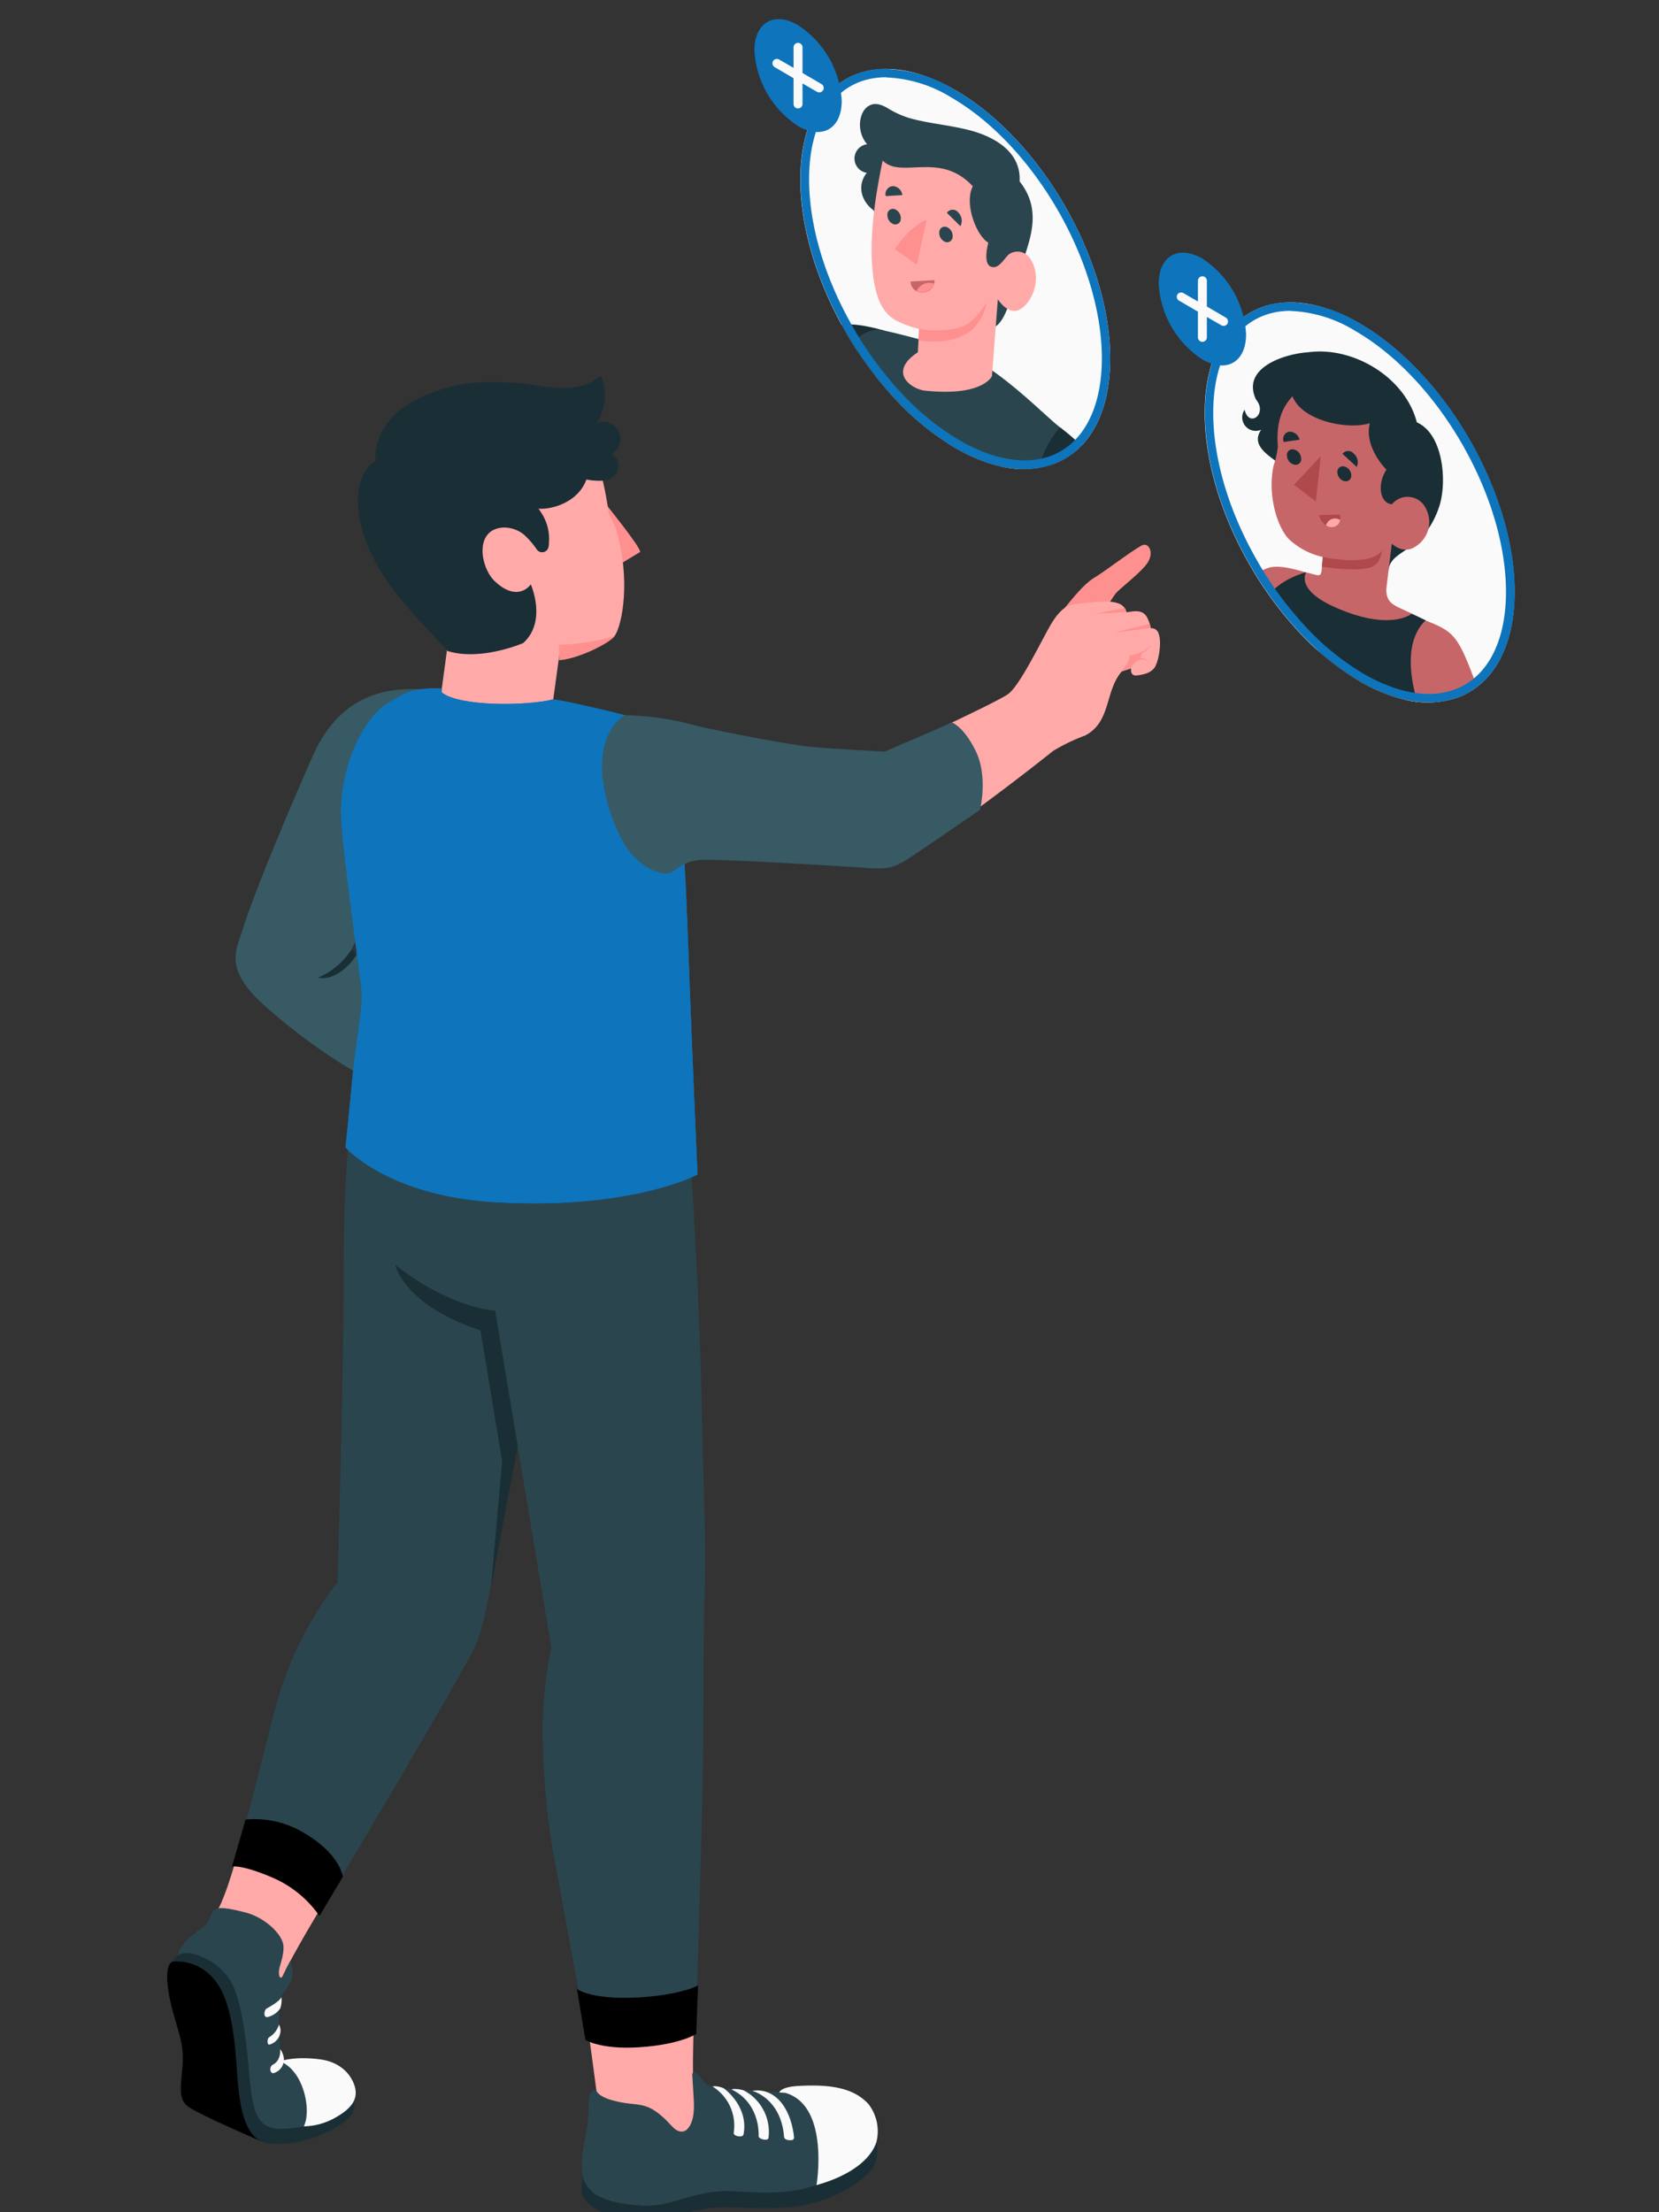 <svg xmlns="http://www.w3.org/2000/svg" id="a46b7b2f-644d-4dab-9921-2e1e556369ee" data-name="Layer 1" viewBox="0 0 300 400"><rect x="0" y="0" width="300" height="400" fill="#333333" stroke="none"/><defs><style>.b3aec8f9-5578-4cd3-a230-5932585d276e{fill:#fafafa;}.b7cae212-6655-4dc7-ab86-7af13fc73679{fill:#c76668;}.a0fa481c-3f4a-4d99-ae74-7dcc65b41baa{fill:#1a2e35;}.ef82e174-b20c-4cf7-872d-8b5743c3f0d7{fill:#b0494c;}.bb5dbf54-3980-4fcf-85fc-a71d57c99b8e{fill:#ffaaa8;}.e65193bd-4cbc-4db6-82b3-f3f3ada2f2ca{fill:#0e74bb;}.a5b186d7-56cb-4afc-9b57-7cd407c9fd28{fill:#2b454e;}.fa4aa72d-ca5c-4cbd-917d-b92a7c3f47db{fill:#ff9090;}.fed2e780-de96-4afe-aff4-2c754c1f55aa{fill:#375a64;}</style></defs><title>staff augmentation center img-01</title><g id="b0a4c1f1-7440-4a5b-80ae-003e7c78df0f" data-name="Character"><g id="e45445b6-b22c-452c-835b-ee45afdeca71" data-name="Character"><path class="b3aec8f9-5578-4cd3-a230-5932585d276e" d="M217.85,74.67c0,8.87,3.08,18.68,8.09,27.41q1.19,2.08,2.52,4.08c.89,1.32,1.82,2.59,2.79,3.84.85,1.09,1.73,2.16,2.64,3.18.42.48.87,1,1.31,1.43a48.59,48.59,0,0,0,10.66,8.58,31.84,31.84,0,0,0,5.84,2.67c.65.22,1.3.4,1.93.55a16.82,16.82,0,0,0,10-.31c6.26-2.31,10.24-9,10.25-19.08,0-17.87-12.54-39.59-28-48.52S217.85,56.8,217.85,74.67Z"></path><g id="e5568182-1294-42e2-b856-4f70a340b4de" data-name="Character"><path class="b7cae212-6655-4dc7-ab86-7af13fc73679" d="M230.81,107.88c.39.59.78,1.18,1.2,1.76s1,1.43,1.51,2.14l2.65-8.27c-5.56-1.67-6.55-1-8.14-.29.54,1.07,1.89,3.25,2.64,4.43C230.72,107.73,230.77,107.8,230.81,107.88Z"></path><path class="a0fa481c-3f4a-4d99-ae74-7dcc65b41baa" d="M232,109.65c.51.71,1,1.42,1.53,2.13l.1.14q1.31,1.76,2.69,3.38c.44.52.88,1,1.31,1.53l1,1.1,0,0a45.54,45.54,0,0,0,7.2,5.23,33.32,33.32,0,0,0,5.84,2.68,18.76,18.76,0,0,0,1.94.53,22.39,22.39,0,0,0,2.66.49,16.6,16.6,0,0,0,4.85-.12c0-.17,0-.34,0-.5.54-11.21-3.33-14.1-3.39-14.12s-1.59-.77-2.5-1.18c-1.81-.83-14.89-3.24-14.89-3.24l-4.23-4.22s-3.9,1.06-6,3.4C230.21,106.91,231,108.2,232,109.65Z"></path><path class="a0fa481c-3f4a-4d99-ae74-7dcc65b41baa" d="M256.21,76.37c4.83,2.11,5.49,10.86,4.05,15.21-2.78,8.4-8.69,7.62-9.16,11.43-6-6.13-12.73-11.88-18.5-18.06-1.78-2-6.86-3.87-4.54-7.25a2.44,2.44,0,0,1-3-3.61c.84,3.37,4.21.7,2.08-1.83-2.75-5.73,5.07-8.29,9.46-8.57C244.65,62.6,254.09,68.16,256.21,76.37Z"></path><path class="b7cae212-6655-4dc7-ab86-7af13fc73679" d="M250.68,106.6l1-8.3s2.12,2.09,4.36.47a5.2,5.2,0,0,0,1.77-6.89,3.64,3.64,0,0,0-6.1-.7c-2.12-.13-2.77-3.54-1-6.26,0,0-4.1-4-3-8.4-3.75,1.23-12.2-.3-14-4.87-1.13,1.31-3.08,3.64-2.63,9.09a16.49,16.49,0,0,1-.77,3.44c-1.22,5.54.85,11.81,3.13,13.64a13.33,13.33,0,0,0,5.74,2.89L239,103h0c-.11,1.16-.38,1.12-1.35.87l-1.45-.38s-2,3,4.9,6.16c10.24,4.68,14.22,1.3,14.22,1.3s-.59-.26-2.36-1.09S250.73,108.22,250.68,106.6Z"></path><path class="ef82e174-b20c-4cf7-872d-8b5743c3f0d7" d="M242.34,93.05l-3.8.08a2.6,2.6,0,0,0,2.35,2.17C241.94,95.28,242.59,94.27,242.34,93.05Z"></path><path class="bb5dbf54-3980-4fcf-85fc-a71d57c99b8e" d="M242.05,93.88A1.66,1.66,0,0,0,239.8,95a2,2,0,0,0,1.09.32A1.51,1.51,0,0,0,242.34,94Z"></path><path class="a0fa481c-3f4a-4d99-ae74-7dcc65b41baa" d="M232.15,79.92,235,79.5a1.88,1.88,0,0,0-1.89-1.45A1.36,1.36,0,0,0,232.15,79.92Z"></path><path class="a0fa481c-3f4a-4d99-ae74-7dcc65b41baa" d="M245.34,84.43l-2.58-2.38a1.3,1.3,0,0,1,2.06,0A2,2,0,0,1,245.34,84.43Z"></path><polygon class="ef82e174-b20c-4cf7-872d-8b5743c3f0d7" points="238.84 82.48 237.95 90.69 233.99 87.65 238.84 82.48"></polygon><path class="a0fa481c-3f4a-4d99-ae74-7dcc65b41baa" d="M235.28,82.87A1,1,0,0,1,234,84a1.7,1.7,0,0,1-1.27-1.59A1,1,0,0,1,234,81.28,1.69,1.69,0,0,1,235.28,82.87Z"></path><path class="a0fa481c-3f4a-4d99-ae74-7dcc65b41baa" d="M244.36,86A1,1,0,0,1,243.12,87a1.71,1.71,0,0,1-1.28-1.58,1,1,0,0,1,1.24-1.08A1.69,1.69,0,0,1,244.36,86Z"></path><path class="ef82e174-b20c-4cf7-872d-8b5743c3f0d7" d="M239.23,100.71c4.8,1,9.46.77,10.66-1.19,0,0-.12,2.51-2.13,3.1-2.8.83-8.72-.16-8.72-.16Z"></path><path class="b7cae212-6655-4dc7-ab86-7af13fc73679" d="M256.3,126.89a16.6,16.6,0,0,0,4.85-.12,13.42,13.42,0,0,0,2.47-.67,13.7,13.7,0,0,0,3.48-1.91c-3.41-9.18-4-9.92-9.31-12h0C253.45,116.3,255.5,124.25,256.3,126.89Z"></path></g><path class="e65193bd-4cbc-4db6-82b3-f3f3ada2f2ca" d="M233.35,56.22a24.07,24.07,0,0,1,11.73,3.62c15,8.67,27.25,29.83,27.25,47.18,0,9-3.37,15.46-9.24,17.63a13.43,13.43,0,0,1-4.71.82,18.53,18.53,0,0,1-4.38-.56c-.59-.14-1.19-.31-1.82-.52a31,31,0,0,1-5.55-2.54,46.41,46.41,0,0,1-10.31-8.31c-.42-.45-.86-.92-1.27-1.39-.85-1-1.72-2-2.58-3.1s-1.86-2.48-2.72-3.76-1.7-2.63-2.46-4c-5.09-8.87-7.9-18.33-7.9-26.64,0-11.38,5.35-18.45,14-18.45h0m0-1.55c-9.19,0-15.5,7.32-15.5,20,0,8.87,3.08,18.68,8.09,27.41q1.19,2.08,2.52,4.08c.89,1.32,1.82,2.59,2.79,3.84.85,1.09,1.73,2.16,2.64,3.18.42.48.87,1,1.31,1.43a48.59,48.59,0,0,0,10.66,8.58,31.84,31.84,0,0,0,5.84,2.67c.65.22,1.3.4,1.93.55a19.69,19.69,0,0,0,4.75.6,14.74,14.74,0,0,0,5.25-.91c6.26-2.31,10.24-9,10.25-19.08,0-17.87-12.54-39.59-28-48.52a25.39,25.39,0,0,0-12.51-3.83Z"></path></g><path class="e65193bd-4cbc-4db6-82b3-f3f3ada2f2ca" d="M217.43,46.76c-4.36-2.51-7.9-.47-7.9,4.56A17.46,17.46,0,0,0,217.43,65c4.36,2.52,7.9.48,7.9-4.56A17.48,17.48,0,0,0,217.43,46.76Z"></path><path class="b3aec8f9-5578-4cd3-a230-5932585d276e" d="M212.9,53.27A.81.81,0,0,1,214,53l2.62,1.51V50.77a.81.81,0,0,1,1.62,0v4.65l3.42,2a.82.82,0,0,1,.3,1.11.8.8,0,0,1-.7.4.71.71,0,0,1-.4-.11l-2.62-1.51V61a.81.81,0,1,1-1.62,0V56.35l-3.43-2A.81.81,0,0,1,212.9,53.27Z"></path></g><g id="f538b92c-d974-4252-a535-b4e6c6a0b583" data-name="Character"><g id="bdf763f4-ce8b-4398-85ee-8670ae724dda" data-name="Character"><path class="b3aec8f9-5578-4cd3-a230-5932585d276e" d="M144.73,32.44c0,8.88,3.09,18.69,8.09,27.41.79,1.39,1.64,2.76,2.53,4.08s1.81,2.6,2.78,3.84,1.73,2.16,2.64,3.18c.43.48.87,1,1.31,1.43A48.35,48.35,0,0,0,172.74,81a32.15,32.15,0,0,0,5.84,2.67c.65.21,1.3.4,1.93.55a17,17,0,0,0,10-.31c6.26-2.32,10.25-9,10.25-19.08,0-17.87-12.54-39.6-28-48.53S144.73,14.57,144.73,32.44Z"></path><g id="e27299a4-d4a1-4a0d-b680-1a7128110124" data-name="Character"><g id="e01722c8-ac56-4aa6-a077-f851823f078b" data-name="Chest"><path class="a0fa481c-3f4a-4d99-ae74-7dcc65b41baa" d="M152.19,58.74c.22.39.41.75.63,1.12.42.76.88,1.51,1.35,2.24s.78,1.22,1.18,1.83c.88,1.32,1.81,2.6,2.77,3.84l.26.32,1.51-8.32C156.57,58.84,154.1,58.47,152.19,58.74Z"></path><g id="e5e07250-b3fe-4a6d-96b8-4c01eddeaa3e" data-name="Chest"><path class="a5b186d7-56cb-4afc-9b57-7cd407c9fd28" d="M154.17,62.1c.39.61.78,1.22,1.18,1.83.88,1.32,1.81,2.6,2.77,3.84l.26.32c.78,1,1.57,2,2.4,2.87.42.47.86,1,1.29,1.41A47.94,47.94,0,0,0,172.74,81a32.84,32.84,0,0,0,5.84,2.67c.66.21,1.3.4,1.94.55a18.08,18.08,0,0,0,7.32.38,13.23,13.23,0,0,0,2.67-.68,13.51,13.51,0,0,0,3.14-1.67c-.31-2.31-.93-4.13-2-5C188,74.36,178.9,64.61,170.37,62.45c-3.36-.87-6.71-1.85-10.48-2.68C157.83,59.31,155.87,60.07,154.17,62.1Z"></path></g><g id="fef5b731-ce63-4d73-994f-3990177fde54" data-name="Head"><path class="a5b186d7-56cb-4afc-9b57-7cd407c9fd28" d="M184.38,32.8c4.61,5.82,1.32,11.67-.32,17.2-1.92,6.29-2.69,8.66-4.82,9.44,1.37-16.16-2.76-5.83-11.68-10.3a24.63,24.63,0,0,1-8.51-8.7A21.52,21.52,0,0,0,157.93,38c-2.2-1.63-3-4.49-1.19-6.75a2.61,2.61,0,0,1,.06-5.17c-2.05-2.38-1.44-5.95.29-6.93,1-.6,2-.37,3.25.3a17.29,17.29,0,0,0,4.1,1.9c3.61,1,6.81,1.2,10.47,2.09C179.64,24.58,184.69,27.37,184.38,32.8Z"></path><path class="bb5dbf54-3980-4fcf-85fc-a71d57c99b8e" d="M184.33,56c-2.12,1-3.89-1.89-3.89-1.89L179.38,68s-1.57,3.73-12.07,2.64c-2.54-.26-6.84-3.34-1.33-6.94l.22-4.22a20.17,20.17,0,0,1-4.12-1.5c-2-1.13-3.24-3-3.92-6.43-1.08-5.43-.56-13,1.46-22.53,3.27,3.42,10.38-1.77,16.29,4.67-1.61,3.15.7,9,2.81,10.18-.68,2.74-.33,4.05.47,4.35,1.39.51,2.34-1.39,3.15-2.14s3.44-1.37,4.63,2.05S186.16,55.12,184.33,56Z"></path><path class="fa4aa72d-ca5c-4cbd-917d-b92a7c3f47db" d="M166.2,59.44c2.49.57,7.24.38,9.12-1.1a13.75,13.75,0,0,0,3.07-3.67,8.76,8.76,0,0,1-2.72,5.07c-3.82,3-9.59,1.79-9.59,1.79Z"></path><path class="a5b186d7-56cb-4afc-9b57-7cd407c9fd28" d="M171.23,38.48l2.44,2.42a2.12,2.12,0,0,0-.4-2.5A1.26,1.26,0,0,0,171.23,38.48Z"></path><path class="a5b186d7-56cb-4afc-9b57-7cd407c9fd28" d="M160.17,35.46l3-.18a1.81,1.81,0,0,0-1.74-1.63A1.45,1.45,0,0,0,160.17,35.46Z"></path><path class="a5b186d7-56cb-4afc-9b57-7cd407c9fd28" d="M172.27,42.76a1,1,0,0,1-1.29,1,1.74,1.74,0,0,1-1.13-1.73,1,1,0,0,1,1.29-1A1.74,1.74,0,0,1,172.27,42.76Z"></path><path class="a5b186d7-56cb-4afc-9b57-7cd407c9fd28" d="M162.89,39.54a1,1,0,0,1-1.29,1,1.75,1.75,0,0,1-1.13-1.73,1,1,0,0,1,1.29-1A1.74,1.74,0,0,1,162.89,39.54Z"></path><path class="fa4aa72d-ca5c-4cbd-917d-b92a7c3f47db" d="M167.55,39.77l-1.76,8.11-4-2.84C163.35,42.68,165.82,40.26,167.55,39.77Z"></path><path class="b7cae212-6655-4dc7-ab86-7af13fc73679" d="M169,50.66l-4.35.24a2.07,2.07,0,0,0,2.19,2A2.19,2.19,0,0,0,169,50.66Z"></path><path class="fa4aa72d-ca5c-4cbd-917d-b92a7c3f47db" d="M166.8,52.87a2,2,0,0,1-1.07-.23,2.61,2.61,0,0,1,2.35-1.5,2.75,2.75,0,0,1,.81.14A2.29,2.29,0,0,1,166.8,52.87Z"></path></g><path class="a0fa481c-3f4a-4d99-ae74-7dcc65b41baa" d="M187.84,84.57a13.23,13.23,0,0,0,2.67-.68,13.51,13.51,0,0,0,3.14-1.67,13.31,13.31,0,0,0,1.89-1.64,37.53,37.53,0,0,0-3.85-3.31A18.06,18.06,0,0,0,187.84,84.57Z"></path></g></g><path class="e65193bd-4cbc-4db6-82b3-f3f3ada2f2ca" d="M160.23,14A24.1,24.1,0,0,1,172,17.61c15,8.67,27.25,29.84,27.25,47.19,0,9-3.38,15.45-9.25,17.63a13.39,13.39,0,0,1-4.71.81,18.59,18.59,0,0,1-4.38-.56c-.59-.14-1.19-.31-1.81-.51a31,31,0,0,1-5.55-2.54,46.57,46.57,0,0,1-10.32-8.32c-.42-.44-.85-.91-1.27-1.38-.85-1-1.71-2-2.58-3.11s-1.85-2.47-2.72-3.75-1.7-2.64-2.46-4c-5.09-8.87-7.89-18.33-7.89-26.65,0-11.38,5.34-18.45,13.95-18.45h0m0-1.55c-9.19,0-15.5,7.33-15.5,20,0,8.88,3.09,18.69,8.09,27.41.79,1.39,1.64,2.76,2.53,4.08s1.81,2.6,2.78,3.84,1.73,2.16,2.64,3.18c.43.48.87,1,1.31,1.43A48.35,48.35,0,0,0,172.74,81a32.15,32.15,0,0,0,5.84,2.67c.65.21,1.3.4,1.93.54a19.78,19.78,0,0,0,4.75.61,15,15,0,0,0,5.25-.91c6.26-2.32,10.25-9,10.25-19.08,0-17.87-12.54-39.6-28-48.53a25.34,25.34,0,0,0-12.51-3.83Z"></path></g><path class="e65193bd-4cbc-4db6-82b3-f3f3ada2f2ca" d="M144.31,4.55C140,2,136.42,4.08,136.42,9.11a17.45,17.45,0,0,0,7.89,13.68c4.36,2.52,7.9.48,7.9-4.56A17.46,17.46,0,0,0,144.31,4.55Z"></path><path class="b3aec8f9-5578-4cd3-a230-5932585d276e" d="M139.78,11.06a.81.81,0,0,1,1.11-.3l2.61,1.51V8.56a.81.81,0,0,1,1.62,0V13.2l3.43,2a.81.81,0,0,1,.29,1.11.8.8,0,0,1-.7.4.76.76,0,0,1-.4-.11l-2.62-1.51v3.71a.81.81,0,0,1-1.62,0V14.14l-3.42-2A.81.81,0,0,1,139.78,11.06Z"></path></g><g id="f8b20b84-bfe3-423a-b3ab-6f1d94bf308a" data-name="Character"><g id="ffe01224-b0d4-443e-b1ab-92c4d864268c" data-name="Character"><g id="e33b71d8-35a5-4d0f-acd2-2f83b5173979" data-name="Bottom"><path class="bb5dbf54-3980-4fcf-85fc-a71d57c99b8e" d="M107.88,378.29c0-.22-1.7-12.68-1.7-12.68s3.23,1.87,10.72,1.83c3.81,0,8.61-3,8.61-3s-.33,8.62-.15,11.88c.86-.24,1.07,1.79,2.5,2.57,2.48,1.35,7.2,1.62,11.66,1.88,1.18.08,2.53,0,3.75.07h.08c3.71.75,6.82,3.89,2.21,6s-11.21,1.71-17.27,1.26C121,387.63,107.34,385.52,107.88,378.29Z"></path><path class="a0fa481c-3f4a-4d99-ae74-7dcc65b41baa" d="M158.44,387.42a7.25,7.25,0,0,1-.21,3.88c-.4,1.35-4.68,5.35-11.21,7.05s-14,.46-17.64.8-7.22,1.71-11.5,1.92-10-.05-12.4-3.83a4.4,4.4,0,0,1,0-3.34C106.29,393.32,158.44,387.42,158.44,387.42Z"></path><path class="a5b186d7-56cb-4afc-9b57-7cd407c9fd28" d="M125.18,375c.49-1.37,1.89,1.69,2.86,2,2.85.93,7.17.9,11.66,1.24,5.68.43,12.31-.32,15.84,1.71s4.05,6.48-2.15,11.2c-1.79,1.37-3.81,3.18-5.74,3.9-6.44,2.38-13.13.94-17.41,1.16-5.56.29-9.38,3-14.4,2.59-6.5-.48-9.84-2-10.51-5.67s1.14-7.34,1.08-11.51c0-2.87.21-3.7,1.45-3.59,0,0,.21,1,2.9,1.74,4.81,1.37,6.06-.48,10.73,4.66,1.43,1.58,2.48.87,2.74.6.93-.94,1.35-2.47,1.24-5C125.38,378.21,125.29,377,125.18,375Z"></path><path class="b3aec8f9-5578-4cd3-a230-5932585d276e" d="M147.65,395.1s2.45-14.41-5.67-16.69l-1.06-.06s.18-1,3.42-1.18c6.22-.36,10.11.5,12.66,3.22a8,8,0,0,1,1.49,6.88C157.64,390.06,154.37,393.21,147.65,395.1Z"></path><path class="b3aec8f9-5578-4cd3-a230-5932585d276e" d="M143.58,386.45s-.44-6.74-5.13-8.25a5.1,5.1,0,0,0-2.41-.14s5.23,1.3,5.75,8.39c0,0,.11.51,1,.52C143.09,387,143.61,387,143.58,386.45Z"></path><path class="b3aec8f9-5578-4cd3-a230-5932585d276e" d="M132.31,377.81s.08-.15,1-.07a4.87,4.87,0,0,1,1.19.24,8.47,8.47,0,0,1,4.48,8.49s.09.52-.8.4-1-.57-1-.57S137.64,380.4,132.31,377.81Z"></path><path class="b3aec8f9-5578-4cd3-a230-5932585d276e" d="M128.87,377.28s.22-.15,1,0c.94.19,1.12.41,1.12.41s4.41,3.15,3.47,8.21c0,0-.06.54-1,.36s-.77-.7-.77-.7A8.33,8.33,0,0,0,128.87,377.28Z"></path><path class="bb5dbf54-3980-4fcf-85fc-a71d57c99b8e" d="M37.88,347.85c.65-1.31,1.36-2,2.15-3.85,1.57-3.6,2.6-7.83,6-18.88l18.71,8.8s-13.86,22.24-14,24.6C49.45,379,37.88,347.85,37.88,347.85Z"></path><path class="a5b186d7-56cb-4afc-9b57-7cd407c9fd28" d="M32.2,353.59c.15-2.06,3.24-4.19,4.58-5.18s1.09-2.85,2.38-3.27c.84-.28,2.26-.1,5.22.66,3.29.85,6.2,3.49,6.77,5.5.34,1.17-.12,2.84-.58,4.39a3.54,3.54,0,0,0-.08,1.54c.19.53.46.48.73-.14.37-.81.79-1.64,1.25-2.49a7.26,7.26,0,0,1,.44,2c0,.75,0,1.45-1.22,3.14a5.28,5.28,0,0,0-1.21,3.55,49.26,49.26,0,0,0,.14,5.95c.07,3.59.52,3.54.52,3.54s5.79-1.44,9.93.78a4.9,4.9,0,0,1,2.69,5.59s-.66,3.89-6,5.09c0,.06-2.9,1-2.91,1a9.94,9.94,0,0,1-6.5.2c-.24-.1-.45-.18-.66-.29-3.61-1.84-12.58-6.63-12.46-7.22a8.36,8.36,0,0,0-.08-1.8c-.08-1.41-.18-2.82-.27-4.23S32.18,353.78,32.2,353.59Z"></path><path d="M31.19,354.69c-1.59.73-1,5.34.27,9.75s1.85,5.94,1.5,9.67-.57,5.41.94,6.7,13.34,6.36,13.34,6.36A45.73,45.73,0,0,1,44,373.36c-.68-8.2-1.45-13.46-5.29-17S31.19,354.69,31.19,354.69Z"></path><path class="a0fa481c-3f4a-4d99-ae74-7dcc65b41baa" d="M63.76,379.18s-2.13,4.83-11.6,5.69c-5.18.47-6.29-1.9-6.92-8.26-.65-6.52-1.28-15.15-3.86-18.9s-7-4.94-8.56-4.47a3.47,3.47,0,0,0-1.63,1.45,8.62,8.62,0,0,1,6.88,2.5c3.37,3.12,4.28,10,4.71,16.29s1,13.56,5.89,14.09S60,385.89,63,383A3.36,3.36,0,0,0,63.76,379.18Z"></path><path class="b3aec8f9-5578-4cd3-a230-5932585d276e" d="M50.64,372.72c3.7,1.46,5.09,6.78,4.8,9.7a5.77,5.77,0,0,1-.49,2.05,11.86,11.86,0,0,0,5.67-1.56c3-1.68,3.81-3.21,3.69-4.81s-1.66-5.11-6.43-5.74S50.64,372.72,50.64,372.72Z"></path><path class="b3aec8f9-5578-4cd3-a230-5932585d276e" d="M50.66,370.49a3.68,3.68,0,0,1,.63,1.43,2.54,2.54,0,0,1-1.76,2.91c-.72.22-.93-1.14-.16-1.53C50.9,372.52,50.66,370.49,50.66,370.49Z"></path><path class="b3aec8f9-5578-4cd3-a230-5932585d276e" d="M50.45,366.06a2.27,2.27,0,0,1,.26,1.36,2.7,2.7,0,0,1-2,2.27c-.46.1-.39-1.15-.05-1.32A4,4,0,0,0,50.45,366.06Z"></path><path class="b3aec8f9-5578-4cd3-a230-5932585d276e" d="M50.89,361.09a4.63,4.63,0,0,1-.22,2.07,3.87,3.87,0,0,1-2.37,1.57c-.73,0-.53-1.31-.07-1.57C49,362.74,50.64,361.78,50.89,361.09Z"></path><path class="a5b186d7-56cb-4afc-9b57-7cd407c9fd28" d="M57.76,346s18.57-30.8,27.33-46.69c1.84-3.33,2.35-6.24,3.18-10.2.88-4.2,5.3-27.87,5.3-27.87l6.12,36.58a76.79,76.79,0,0,0-1.54,13.56,132.36,132.36,0,0,0,2.18,25.18c3.3,17.66,5.48,30,5.48,30a18.23,18.23,0,0,0,11.2,1.85,26.39,26.39,0,0,0,8.87-3.41s.87-29,1.12-39.88.16-27.67.36-34.87c.35-13,0-13.61-.44-34.88-.4-22.06-2.6-55.09-2.6-55.09l-60.17-.62s-2.07,6.73-2,30.5c0,18.57-1.12,55.95-1.12,55.95a64.19,64.19,0,0,0-11.47,23.59c-2.25,8.78-5,20-7.27,27.49C47.3,336.93,55.81,341.86,57.76,346Z"></path><path class="a0fa481c-3f4a-4d99-ae74-7dcc65b41baa" d="M93.62,261.42,89.55,237s-8.13-.42-18.09-8.3c0,0,1.47,7.24,15.43,11.86l3.91,23.63-2,22.65S93.57,261.89,93.62,261.42Z"></path><path d="M126.23,359c-4,2.11-17.25,3.44-21.89.66l1.52,9.19s2.8,1.76,9.62,1.33c7.53-.47,10.42-2.42,10.42-2.42Z"></path><path d="M62,339.35l-4.23,7.08a20,20,0,0,0-7.76-6.6c-6-2.72-8.06-2.34-8.06-2.34L44.4,329A17.31,17.31,0,0,1,55,331.43C61.57,335.28,62,339.35,62,339.35Z"></path></g><g id="e971467b-4169-4e3f-8dbf-81c7dce7eef6" data-name="Top"><polygon class="bb5dbf54-3980-4fcf-85fc-a71d57c99b8e" points="101.12 118.59 99.08 133.51 78.81 132.48 81 116.32 101.12 118.59"></polygon><path class="fa4aa72d-ca5c-4cbd-917d-b92a7c3f47db" d="M109.19,90.68c1.56,2,6.41,8,6.59,9.11l-4,2.42Z"></path><path class="bb5dbf54-3980-4fcf-85fc-a71d57c99b8e" d="M97.92,75.68c6.26-.68,10.33,3.76,12.15,17.09.07.53.84,1.35,1.43,3.34,2.51,8.56,1.1,16.7-.34,18.87-3.63,2.92-7.67,4-13.51,3.51-4.46-.38-15.81-1.73-21.58-7.75C69.3,103.67,65.88,93,70.69,87.47,77.46,79.69,94.47,76.05,97.92,75.68Z"></path><path class="fa4aa72d-ca5c-4cbd-917d-b92a7c3f47db" d="M111.16,115c-.8,1.2-6.47,4.14-10.07,4.37v-2.8A38.8,38.8,0,0,0,111.16,115Z"></path><path class="a0fa481c-3f4a-4d99-ae74-7dcc65b41baa" d="M99.16,99a1.17,1.17,0,0,1-2.09.35,15.25,15.25,0,0,0-2.29-2.65,5.69,5.69,0,0,0-3.87-1.31c-5.26.4-4,7.33-1.4,9.74,4.23,3.94,6.47.53,6.47.53s3,6.7-1.38,10.62c0,0-7.63,3.3-13.63,1.44-4.48-4.83-7.48-7.88-10.5-12-7.14-9.85-7.15-19.58-2.57-22.37-.26-3.49,1.63-8.74,8.81-11.78,6.84-2.89,11.41-2.6,16.36-2.33s11,2.53,15.61-1.3a9.4,9.4,0,0,1-.76,8.56,3.11,3.11,0,0,1,2.68,5.6A2.44,2.44,0,0,1,111.72,85a3,3,0,0,1-2.57,1.9,12,12,0,0,1-3.11-.2c-1.44,4-6,5.46-8.71,5.28.08,0,.43.56.48.63.15.23.3.46.43.7a9.17,9.17,0,0,1,.65,1.51,8.67,8.67,0,0,1,.38,3.24A3,3,0,0,1,99.16,99Z"></path><path class="fed2e780-de96-4afe-aff4-2c754c1f55aa" d="M76,124.63c-7.54-.36-15,1.87-19.58,12.35C52.07,146.9,46,161.22,43.76,168.42c-1.09,3.51-3.09,6.67,3.46,12.85a103.76,103.76,0,0,0,20.1,14.32l6.58-14.1-10.29-9.88,4.54-9.43Z"></path><path class="a0fa481c-3f4a-4d99-ae74-7dcc65b41baa" d="M63.61,171.61a13.44,13.44,0,0,1-6.1,5.16c2.89.7,6.07-2.42,7-4.25Z"></path><path class="e65193bd-4cbc-4db6-82b3-f3f3ada2f2ca" d="M70.55,126.87c-5.26,2.94-9.25,12.77-8.86,21,.24,5.19,2.07,18.59,3.62,30.44.49,3.73-1,10-1.69,17.6-.51,5.62-1.14,11.55-1.14,11.55s7.61,8.77,27,9.91c24.69,1.45,36.65-5,36.65-5s-.87-19.68-1.47-35.62c-.88-23.62-.93-30.54-4.62-38.58-1.22-2.38-2.5-7.67-6.52-8.72-3.19-.83-10.55-2.59-13.46-3-4.77,1.23-17.15,1.33-20.21-1.28l0-.69C74.54,124.4,73.8,125.05,70.55,126.87Z"></path><path class="e65193bd-4cbc-4db6-82b3-f3f3ada2f2ca" d="M70.55,126.87c-5.26,2.94-9.25,12.77-8.86,21,.24,5.19,2.07,18.59,3.62,30.44.49,3.73-1,10-1.69,17.6-.51,5.62-1.14,11.55-1.14,11.55s7.61,8.77,27,9.91c24.69,1.45,36.65-5,36.65-5s-.87-19.68-1.47-35.62c-.88-23.62-.93-30.54-4.62-38.58-1.22-2.38-2.5-7.67-6.52-8.72-3.19-.83-10.55-2.59-13.46-3-4.77,1.23-17.15,1.33-20.21-1.28l0-.69C74.54,124.4,73.8,125.05,70.55,126.87Z"></path><g id="b612f17a-a9c8-4770-8bb1-2874166932c2" data-name="Arm"><path class="fa4aa72d-ca5c-4cbd-917d-b92a7c3f47db" d="M192.48,110c2.72-3.4,4.16-4.82,5.62-5.68s6.38-4.61,8.35-5.69c1.26-.69,2.36,1.3,1,3.22-1,1.48-4.05,3.86-5.34,5.08s-3.29,5.57-3.29,5.57Z"></path><path class="bb5dbf54-3980-4fcf-85fc-a71d57c99b8e" d="M163.59,155.28c-2.84,1.61-5.66,1.18-15.34.67-6.92-.36-16.47-.64-32.72-2.16-6.08-6.08-7.55-16.7-1.5-23.22,6.33-1.46,25.47,6.22,45.92,5.77,0,0,20.15-9.22,22.37-10.86s6.3-10.26,7.83-12.77c2.1-3.42,3.58-3.42,5.06-3.58,4.83-.53,6-.4,7.11,0a2.18,2.18,0,0,1,1.38,1.58c1.28-.17,3.12-.7,3.89,1.27a5.79,5.79,0,0,1,.5,1.61,1.39,1.39,0,0,1,.92.25c1.34.92.66,5.51-.19,6.81-.6.91-1.7,1.29-3.23,1.48-1.3.16-1.05-1.27-1.05-1.27l-1.72.57c-3.08,3.68-1.87,9.06-6.57,11.55a34.48,34.48,0,0,0-5.8,2.79C179,144.89,167.28,153.2,163.59,155.28Z"></path><path class="fa4aa72d-ca5c-4cbd-917d-b92a7c3f47db" d="M203.7,110.67l-5.82.33,5.5-1.07A2.19,2.19,0,0,1,203.7,110.67Z"></path><path class="fa4aa72d-ca5c-4cbd-917d-b92a7c3f47db" d="M208.09,113.55l-6.58.84,6.39-1.58A3.2,3.2,0,0,1,208.09,113.55Z"></path><path class="fa4aa72d-ca5c-4cbd-917d-b92a7c3f47db" d="M208,116.57a2.11,2.11,0,0,1-.67,1,4.17,4.17,0,0,1-1,.66l.07-.09c-.08.38-.17.76-.27,1.13l-.18-.14a1.35,1.35,0,0,1,1.08,0,1.75,1.75,0,0,1,.77.68,2.15,2.15,0,0,0-.83-.52,1.32,1.32,0,0,0-.9.07l-.24.11.06-.25c.08-.38.17-.75.27-1.12l0-.06,0,0a5.68,5.68,0,0,0,1-.57A2.58,2.58,0,0,0,208,116.57Z"></path><path class="fa4aa72d-ca5c-4cbd-917d-b92a7c3f47db" d="M206.51,117.83a20.11,20.11,0,0,1-2.26.77,2.59,2.59,0,0,1-.47,1.43,13.64,13.64,0,0,1-1,1.36l1.72-.57s.22-.89,1.72-1.61Z"></path><path class="fed2e780-de96-4afe-aff4-2c754c1f55aa" d="M112.88,129.31a51.54,51.54,0,0,1,12.4,1.74c3.76,1,17.53,3.63,21.48,4s13.21.85,13.21.85l12.18-5.25s2.16.72,4.34,5.25.75,10.51.75,10.51-10.77,7.43-13.11,8.94-3.69,1.87-7.28,1.6-27.66-1.75-30.4-1.44-3.5,1.29-5,2.17-5.63-.63-8.26-4.61S105.11,135.13,112.88,129.31Z"></path></g></g></g></g></svg>